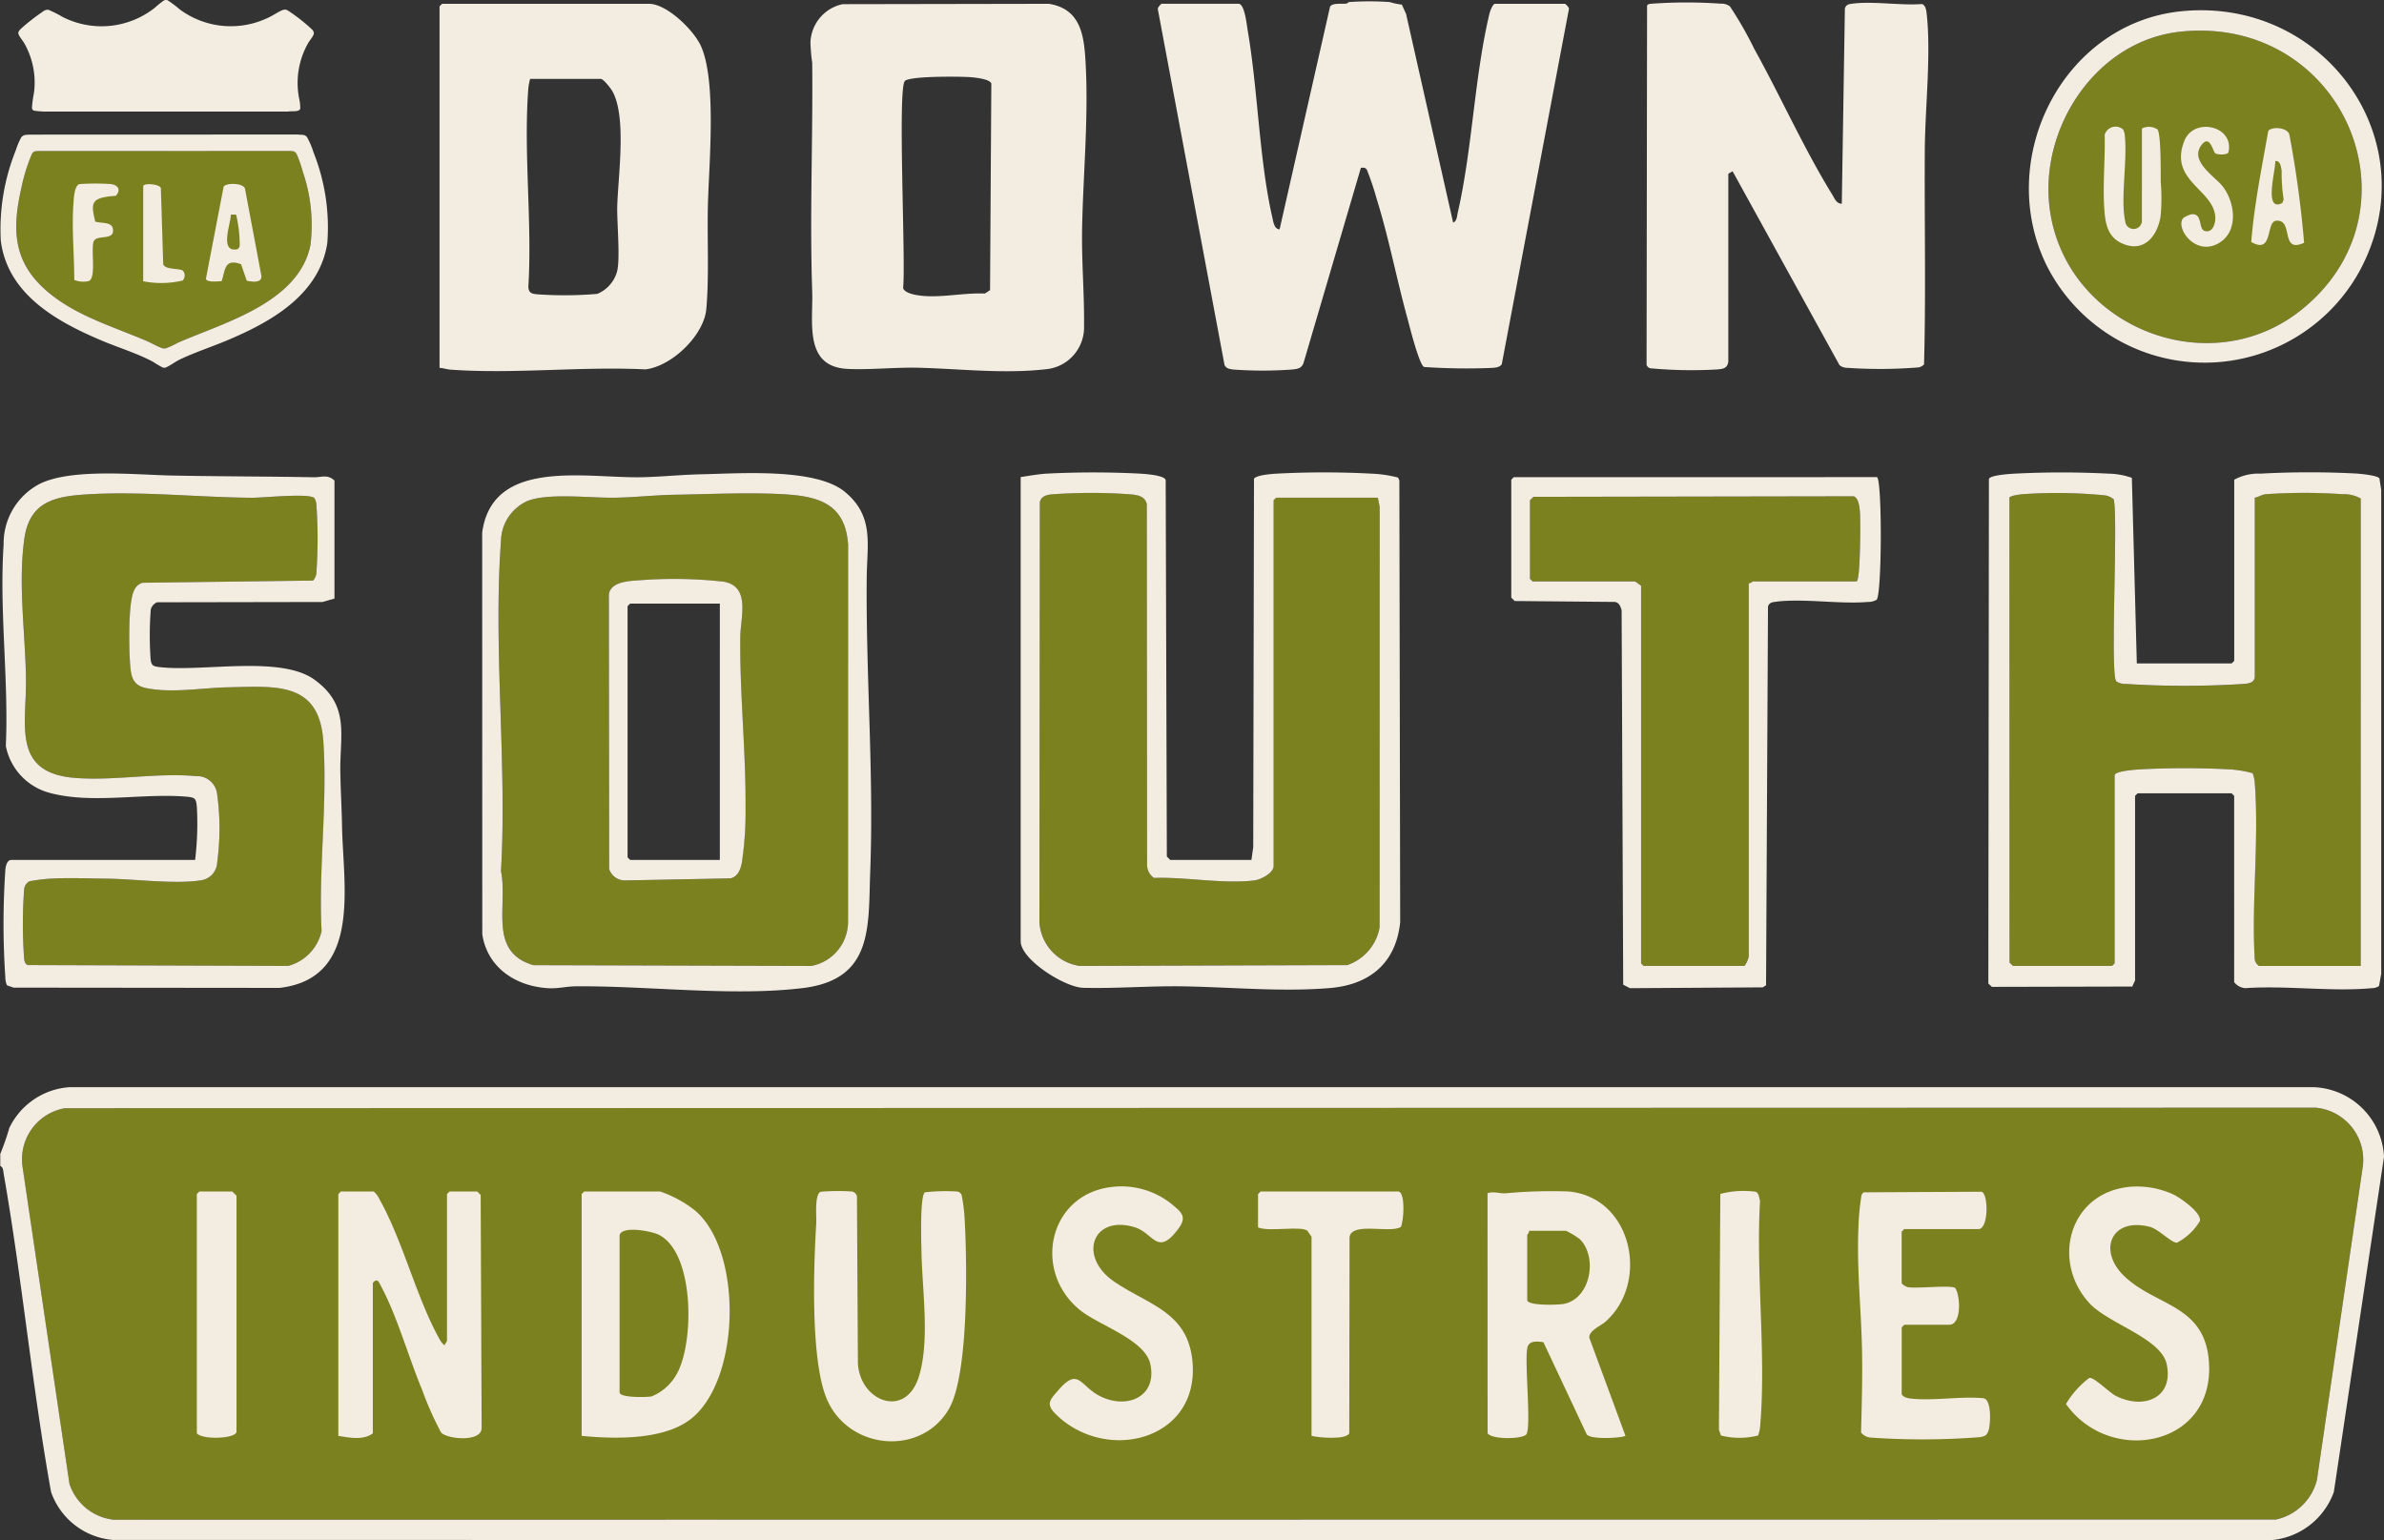 <?xml version="1.0" encoding="UTF-8"?>
<svg xmlns="http://www.w3.org/2000/svg" xmlns:xlink="http://www.w3.org/1999/xlink" id="Group_13717" data-name="Group 13717" width="187.29" height="121.004" viewBox="0 0 187.29 121.004">
  <rect x="0" y="0" width="187.29" height="121.004" fill="#333333" stroke="none"/>
  <defs>
    <clipPath id="clip-path">
      <rect id="Rectangle_6316" data-name="Rectangle 6316" width="187.29" height="121.004" fill="none"></rect>
    </clipPath>
  </defs>
  <g id="Group_13717-2" data-name="Group 13717" clip-path="url(#clip-path)">
    <path id="Path_48527" data-name="Path 48527" d="M5.679,116.591a4.072,4.072,0,0,0-3.323,4.6L6.041,146.1a4.135,4.135,0,0,0,3.491,2.819L179.39,148.9a4.248,4.248,0,0,0,3.215-3.1l3.583-24.478a4.112,4.112,0,0,0-3.694-4.776Z" transform="translate(-0.587 -29.525)" fill="#7c8120"></path>
    <path id="Path_48528" data-name="Path 48528" d="M225.933,3.3c-6.648.677-11.172,7.576-10.3,13.975,1.259,9.2,12.511,13.734,19.786,7.866C245.2,17.256,238.665,2,225.933,3.3" transform="translate(-54.599 -0.816)" fill="#7c8120"></path>
    <path id="Path_48529" data-name="Path 48529" d="M3.388,15.892c-.285.023-.342.028-.472.286a13.955,13.955,0,0,0-.806,2.627c-.7,3.074-.686,5.609,1.75,7.858,2.271,2.1,5.331,2.96,8.106,4.152.364.156.766.395,1.122.527a.6.6,0,0,0,.379.046,7.8,7.8,0,0,0,.943-.439c3.652-1.594,9.5-3.145,10.418-7.681a12.91,12.91,0,0,0-.6-5.737,10.731,10.731,0,0,0-.429-1.266c-.153-.344-.222-.36-.6-.38Z" transform="translate(-0.434 -4.024)" fill="#7c8120"></path>
    <path id="Path_48530" data-name="Path 48530" d="M.029,120.573v-.94a19.13,19.13,0,0,0,.711-2.041,5.672,5.672,0,0,1,4.723-3.2H181.782a5.754,5.754,0,0,1,5.515,5.466l-3.939,26.331a5.735,5.735,0,0,1-5.067,3.8L8.842,149.96a5.652,5.652,0,0,1-4.825-3.768c-1.485-8.29-2.274-16.717-3.723-25.01-.041-.235-.016-.469-.265-.608m5.071-4.53a4.072,4.072,0,0,0-3.323,4.6l3.686,24.913a4.135,4.135,0,0,0,3.491,2.819l169.857-.017a4.248,4.248,0,0,0,3.215-3.1l3.583-24.478A4.112,4.112,0,0,0,181.915,116Z" transform="translate(-0.007 -28.978)" fill="#f3ede1"></path>
    <path id="Path_48531" data-name="Path 48531" d="M140.05.2a5.462,5.462,0,0,0,.944.2l.332.741,3.694,16.381c.3-.105.3-.518.361-.78,1.15-5,1.309-10.676,2.492-15.634.044-.186.256-.772.436-.772h5.505a.961.961,0,0,1,.311.365l-5.286,27.958c-.2.258-.494.254-.792.281a48.337,48.337,0,0,1-5.311-.073c-.387-.184-1.133-3.175-1.3-3.8-.858-3.114-1.459-6.31-2.42-9.4a21.986,21.986,0,0,0-.778-2.31c-.152-.185-.249-.149-.464-.138l-4.5,15.308c-.153.467-.505.5-.935.541a31.382,31.382,0,0,1-4.574,0c-.287-.034-.585-.078-.707-.367L121.823.77c-.044-.142.255-.438.3-.438h6.042c.48,0,.642,1.669.717,2.1.809,4.706.9,10.185,1.94,14.709.069.3.136.9.565.912L135.349.565c.168-.323.946-.205,1.265-.243.109-.013.19-.122.214-.124a22.426,22.426,0,0,1,3.223,0" transform="translate(-30.86 -0.035)" fill="#f3ede1"></path>
    <path id="Path_48532" data-name="Path 48532" d="M87.786.429,104,.4c2.572.41,2.777,2.593,2.892,4.761.227,4.3-.2,8.62-.281,12.888-.049,2.551.182,5.14.152,7.659a3.306,3.306,0,0,1-3.049,3.408c-3.3.364-6.626-.034-9.914-.123-1.824-.049-3.87.178-5.624.09-3.444-.172-2.688-3.7-2.769-6.064-.205-6,.064-11.992,0-17.992a13.5,13.5,0,0,1-.138-1.6A3.194,3.194,0,0,1,87.786.429m4.9,6.041c-.585.564.087,14.38-.139,16.257.142.473,1.216.594,1.655.628,1.49.116,3.241-.263,4.771-.193l.406-.266.1-16.233c-.12-.358-1.273-.47-1.651-.5-.8-.057-4.721-.1-5.145.3" transform="translate(-21.599 -0.101)" fill="#f3ede1"></path>
    <path id="Path_48533" data-name="Path 48533" d="M179.665,28.49c-.09.577-.494.567-1,.609a35.316,35.316,0,0,1-5.142-.1.454.454,0,0,1-.279-.259L173.283.493c.105-.133.25-.122.4-.138a37.791,37.791,0,0,1,5.385,0,1.1,1.1,0,0,1,.725.214A28.746,28.746,0,0,1,181.7,3.9c2.056,3.7,3.934,7.9,6.132,11.458.206.333.3.673.749.721L188.823.725c.1-.293.3-.333.571-.369,1.642-.219,3.791.156,5.49.028.267.09.332.465.36.715.368,3.187-.12,7.467-.142,10.738-.037,5.616.094,11.256-.06,16.857a.8.8,0,0,1-.434.237,37.764,37.764,0,0,1-5.613.033.942.942,0,0,1-.594-.211L180,13.52l-.334.2Z" transform="translate(-43.887 -0.066)" fill="#f3ede1"></path>
    <path id="Path_48534" data-name="Path 48534" d="M46.246,29V.6l.2-.2H62.7c1.4,0,3.509,2.057,4.077,3.309,1.262,2.788.623,9.373.55,12.6-.057,2.534.1,5.61-.123,8.066-.189,2.085-2.716,4.505-4.788,4.747-4.98-.249-10.363.381-15.3.02-.3-.022-.571-.12-.868-.14M58.936,6.3H53.363a4.266,4.266,0,0,0-.14.732c-.394,5.008.314,10.525,0,15.588.026.535.29.561.737.606a30.574,30.574,0,0,0,4.68-.036,2.691,2.691,0,0,0,1.533-1.688c.295-.948,0-3.939.033-5.2.069-2.382.748-6.984-.371-9.015-.13-.236-.659-.927-.9-.982" transform="translate(-11.715 -0.101)" fill="#f3ede1"></path>
    <path id="Path_48535" data-name="Path 48535" d="M225.547,1.147c11.3-1.052,19.361,10.381,13.881,20.458a13.9,13.9,0,0,1-24.513-.375c-4.2-8.349,1.166-19.2,10.632-20.083m-.135,1.611c-6.648.677-11.172,7.576-10.3,13.975,1.259,9.2,12.51,13.734,19.786,7.866,9.777-7.886,3.242-23.138-9.49-21.842" transform="translate(-54.077 -0.273)" fill="#f3ede1"></path>
    <path id="Path_48536" data-name="Path 48536" d="M38.376,125.368a1.763,1.763,0,0,1,.458.62c1.841,3.271,2.9,7.752,4.734,11.02a1.487,1.487,0,0,0,.367.442l.2-.335V125.57l.2-.2H46.51l.27.27.076,18.332c-.043,1.119-2.746.849-3.189.326a25.442,25.442,0,0,1-1.49-3.358c-1.057-2.53-1.95-5.746-3.207-8.1-.181-.338-.3-.728-.661-.286v11.815c-.748.566-1.852.333-2.711.2v-19l.2-.2Z" transform="translate(-9.018 -31.759)" fill="#f3ede1"></path>
    <path id="Path_48537" data-name="Path 48537" d="M156.512,125.487c.477-.164.914.033,1.428.007a38.8,38.8,0,0,1,4.88-.146c5,.392,6.477,7.07,2.981,10.211-.407.367-1.3.692-1.3,1.27l2.841,7.706c-.114.175-2.761.346-3.041-.109l-3.4-7.236c-.49-.06-1.148-.152-1.263.451-.235,1.122.324,6.117-.07,6.778-.233.39-2.687.449-3.052-.069Zm3.253,2.954c.044.132-.136.291-.136.336v5.1c0,.473,2.466.39,2.884.305,2.121-.426,2.654-3.689,1.255-5.076a6.16,6.16,0,0,0-1.089-.667Z" transform="translate(-39.649 -31.743)" fill="#f3ede1"></path>
    <path id="Path_48538" data-name="Path 48538" d="M61.2,144.567v-19l.2-.2h5.964a9.309,9.309,0,0,1,2.715,1.473c3.814,3.176,3.615,13.424-.354,16.439-2.149,1.633-5.959,1.536-8.529,1.287m2.982-15.776v12.352c0,.452,2.121.391,2.5.329a3.916,3.916,0,0,0,2-1.783c1.368-2.407,1.418-9.574-1.468-10.943-.535-.254-2.808-.711-3.028.045" transform="translate(-15.503 -31.759)" fill="#f3ede1"></path>
    <path id="Path_48539" data-name="Path 48539" d="M86.186,125.371a17.155,17.155,0,0,1,2.421-.019.482.482,0,0,1,.414.4l.075,13.082c.139,2.973,3.7,4.417,4.768,1.127.911-2.82.282-6.881.228-9.834-.013-.724-.137-4.443.271-4.709a14.361,14.361,0,0,1,2.513-.063.43.43,0,0,1,.375.3,13.829,13.829,0,0,1,.24,2.044c.176,3.309.325,12.051-1.251,14.748-2.224,3.8-8.066,3.2-9.665-.983-1.194-3.126-.963-10.187-.749-13.628.032-.507-.16-2.291.359-2.464" transform="translate(-21.698 -31.744)" fill="#f3ede1"></path>
    <path id="Path_48540" data-name="Path 48540" d="M198.923,141.284c.059.208.4.315.6.342,1.752.234,4.026-.186,5.837-.008.635.121.556,2.013.385,2.532-.131.4-.286.449-.691.525a58.57,58.57,0,0,1-8.51.036,1.072,1.072,0,0,1-.811-.405c.054-2.165.119-4.347.074-6.518-.066-3.163-.417-6.349-.283-9.534a19.584,19.584,0,0,1,.241-2.58.591.591,0,0,1,.17-.234l9.268-.047c.543.182.559,2.935-.252,2.935h-5.829l-.2.2v4.028c0,.1.329.3.478.332.719.136,3.352-.182,3.73.066.418.618.514,2.892-.479,2.892h-3.525l-.2.2Z" transform="translate(-49.525 -31.765)" fill="#f3ede1"></path>
    <path id="Path_48541" data-name="Path 48541" d="M115.4,124.868a6.3,6.3,0,0,1,4.569,1.308c.8.659,1.292,1.014.612,1.944-1.676,2.289-1.97.378-3.448-.075-3.322-1.019-4.514,2.3-1.609,4.278,2.722,1.855,5.848,2.379,6.147,6.4.452,6.07-6.786,7.868-10.717,4.035-.856-.834-.5-1.146.2-1.95,1.557-1.778,1.667-.325,3.185.473,2.117,1.114,4.574.12,4.01-2.494-.414-1.912-4.04-3.044-5.5-4.219-3.818-3.074-2.478-9.179,2.547-9.7" transform="translate(-27.979 -31.624)" fill="#f3ede1"></path>
    <path id="Path_48542" data-name="Path 48542" d="M222.327,124.869a6.936,6.936,0,0,1,3.418.569c.563.255,2.289,1.449,2.147,2.113a4.5,4.5,0,0,1-1.806,1.706c-.435.013-1.449-1.073-2.126-1.246-3.039-.777-4.115,1.857-2.012,3.872,2.487,2.383,6.317,2.223,6.651,6.706.5,6.723-7.8,8.2-11.228,3.34a7.074,7.074,0,0,1,1.83-2.046c.363-.092,1.554,1.132,2.071,1.4,2.174,1.118,4.589.194,4.008-2.493-.437-2.024-4.573-3.173-6.043-4.756-3.048-3.282-1.64-8.672,3.09-9.162" transform="translate(-55.065 -31.625)" fill="#f3ede1"></path>
    <path id="Path_48543" data-name="Path 48543" d="M143.414,125.368c.532.148.408,2.3.17,2.787-.877.525-3.807-.414-4.03.774l-.022,15.418c-.188.553-2.415.361-2.964.22V128.926l-.329-.479c-.556-.4-3.043.114-3.874-.259V125.57l.2-.2Z" transform="translate(-33.532 -31.759)" fill="#f3ede1"></path>
    <path id="Path_48544" data-name="Path 48544" d="M183.931,144.523a5.909,5.909,0,0,1-2.917,0l-.156-.446.109-18.532a7.149,7.149,0,0,1,2.774-.17c.249.084.287.5.344.733-.329,5.693.484,11.953.019,17.58a2.872,2.872,0,0,1-.172.837" transform="translate(-45.816 -31.745)" fill="#f3ede1"></path>
    <path id="Path_48545" data-name="Path 48545" d="M20.914,125.368H23.49l.337.336v18.528c0,.564-2.691.667-3.117.134v-18.8Z" transform="translate(-5.247 -31.759)" fill="#f3ede1"></path>
    <path id="Path_48546" data-name="Path 48546" d="M231.563,51.962c-.34.039-.553.214-.869.273V66.266c0,.514-.461.579-.868.609a73.112,73.112,0,0,1-9.277,0,1.207,1.207,0,0,1-.736-.2c-.5-.509.161-12.637-.2-14.306a1.437,1.437,0,0,0-.632-.308,38.245,38.245,0,0,0-6.492-.1c-.233.02-.965.107-1.077.267l.01,36.524.267.27h7.788l.2-.2V74.053c0-.34,1.684-.452,2.076-.476a68.247,68.247,0,0,1,6.86,0,8.68,8.68,0,0,1,1.908.308,2.736,2.736,0,0,1,.172.836c.338,4.409-.257,9.25-.011,13.705a.741.741,0,0,0,.342.6h7.99V52.3a2.6,2.6,0,0,0-1.4-.342,44.486,44.486,0,0,0-6.053,0" transform="translate(-53.558 -13.137)" fill="#7c8120"></path>
    <path id="Path_48547" data-name="Path 48547" d="M127.966,52.235l-.2.2V81.169c0,.565-1.018,1.081-1.544,1.142-2.461.281-5.361-.287-7.854-.2a1.229,1.229,0,0,1-.545-1.065L117.8,52.734c-.146-.659-.8-.724-1.377-.772a43.342,43.342,0,0,0-6.047.005c-.443.046-.883.139-.978.633l-.034,33a3.7,3.7,0,0,0,3.16,3.42l21.019-.064A3.829,3.829,0,0,0,136.088,86l.008-33.034-.141-.732Z" transform="translate(-27.705 -13.137)" fill="#7c8120"></path>
    <path id="Path_48548" data-name="Path 48548" d="M25.986,71.376c-.331-4.712-3.748-4.3-7.464-4.228-2.06.038-4.458.486-6.489.055-1.087-.231-1.163-1-1.233-1.99-.083-1.182-.148-4.684.3-5.623a1.051,1.051,0,0,1,.679-.654l13.4-.172a1.081,1.081,0,0,0,.273-.8,37.064,37.064,0,0,0,0-4.98,1.308,1.308,0,0,0-.172-.7c-.4-.4-4.025-.02-4.875-.026-4.266-.029-8.593-.52-12.884-.273-2.633.152-4.632.563-5.036,3.557-.487,3.609.094,7.4.139,11,.044,3.531-1.118,7.322,3.823,7.724,3.1.252,6.456-.426,9.537-.137a1.589,1.589,0,0,1,1.643,1.311,19.774,19.774,0,0,1,.019,5.463,1.478,1.478,0,0,1-1.162,1.389c-2.026.365-5.355-.088-7.482-.108-1.425-.013-3.041-.085-4.443,0a12.239,12.239,0,0,0-1.67.209.806.806,0,0,0-.413.662,37.016,37.016,0,0,0,0,5.384c.03.228.051.407.274.532l20.478.066a3.666,3.666,0,0,0,2.622-2.749c-.251-4.9.479-10.044.137-14.913" transform="translate(-0.58 -13.151)" fill="#7c8120"></path>
    <path id="Path_48549" data-name="Path 48549" d="M74.747,51.975c-2.7-.145-5.7,0-8.425.046-1.568.025-3.183.208-4.734.234-1.89.031-5.392-.413-6.952.3a3.508,3.508,0,0,0-1.988,3.114c-.624,8.36.485,17.485,0,25.924.559,2.739-1.04,6.341,2.55,7.386l21.828.06a3.527,3.527,0,0,0,2.891-3.419l0-29.683c-.225-3.225-2.329-3.807-5.171-3.96m-3.2,29.04c-.123.508-.312,1-.868,1.147l-8.3.163a1.3,1.3,0,0,1-1.247-.9l-.02-21.58c.167-1.038,1.684-1.047,2.516-1.11a35.085,35.085,0,0,1,6.394.107c2.277.308,1.433,2.817,1.416,4.346-.049,4.476.444,8.96.414,13.437a26.965,26.965,0,0,1-.308,4.391" transform="translate(-13.287 -13.151)" fill="#7c8120"></path>
    <path id="Path_48550" data-name="Path 48550" d="M186.4,52.219l-25.149.043-.27.267V58.7l.2.2h8.057l.47.335V88.914l.2.2h7.922a1.9,1.9,0,0,0,.336-.738V59.041c.132.043.291-.134.336-.134h8.124c.325,0,.314-4.95.273-5.443-.031-.367-.1-1.124-.5-1.245" transform="translate(-40.781 -13.228)" fill="#7c8120"></path>
    <path id="Path_48551" data-name="Path 48551" d="M238.263,49.8a70.755,70.755,0,0,0-7.665,0,4,4,0,0,0-2.076.476V64.511l-.2.2h-7.453l-.39-14.58a5.763,5.763,0,0,0-1.82-.329,71.673,71.673,0,0,0-7.4,0c-.43.025-1.868.116-2.009.408l-.045,39.653.279.259,11.026-.025.222-.481v-14.5l.2-.2h7.385l.2.2V89.752a1.23,1.23,0,0,0,.87.473c3.2-.228,6.789.294,9.941,0a1.033,1.033,0,0,0,.57-.167l.172-.968V51.079l-.14-.9c-.12-.223-1.346-.353-1.673-.374m.2,38.673H230.47a.743.743,0,0,1-.343-.6c-.246-4.456.349-9.3.012-13.706a2.758,2.758,0,0,0-.172-.835,8.694,8.694,0,0,0-1.909-.308,68.011,68.011,0,0,0-6.859,0c-.392.022-2.076.134-2.076.476V88.275l-.2.2h-7.789l-.267-.27-.01-36.526c.111-.158.844-.245,1.077-.265a38.235,38.235,0,0,1,6.492.1,1.447,1.447,0,0,1,.632.308c.356,1.669-.308,13.8.2,14.3a1.2,1.2,0,0,0,.735.2,73.123,73.123,0,0,0,9.277,0c.406-.03.867-.095.867-.61V51.689c.317-.058.529-.234.869-.273a44.247,44.247,0,0,1,6.053,0,2.6,2.6,0,0,1,1.4.342Z" transform="translate(-52.998 -12.59)" fill="#f3ede1"></path>
    <path id="Path_48552" data-name="Path 48552" d="M137.035,50.111a9.749,9.749,0,0,0-2.044-.306,71.171,71.171,0,0,0-7.531,0c-.394.025-1.6.118-1.74.408l-.06,28.94-.141,1h-6.378l-.267-.27L118.783,50.3c-.128-.381-1.626-.472-2.054-.5a71.391,71.391,0,0,0-7.262,0c-.647.035-1.427.174-2.076.274V86.532c0,1.461,3.471,3.626,4.9,3.665,2.6.069,5.3-.159,7.928-.113,3.8.068,7.59.44,11.407.138,3.158-.249,5.232-1.931,5.579-5.162l-.064-34.723Zm-1.447,35.345a3.831,3.831,0,0,1-2.546,2.959l-21.019.064a3.7,3.7,0,0,1-3.16-3.42l.034-33c.095-.494.535-.588.978-.633a43.115,43.115,0,0,1,6.047-.005c.573.048,1.231.113,1.376.772l.023,28.306a1.23,1.23,0,0,0,.545,1.066c2.492-.084,5.392.485,7.854.2.526-.06,1.544-.576,1.544-1.141V51.891l.2-.2h7.989l.141.732Z" transform="translate(-27.205 -12.592)" fill="#f3ede1"></path>
    <path id="Path_48553" data-name="Path 48553" d="M26.8,73.273c-.041-2.908.777-5.213-2.018-7.246-2.7-1.967-8.94-.57-12.284-1.01-.445-.059-.547-.166-.6-.6a26.7,26.7,0,0,1,.01-3.9.841.841,0,0,1,.494-.579l13-.023.939-.269,0-9.271c-.539-.514-1.029-.249-1.608-.259-3.727-.069-7.438-.063-11.157-.136-2.816-.055-7.968-.6-10.45.685A5.273,5.273,0,0,0,.35,55.405C0,60.554.757,66.034.522,71.221a4.745,4.745,0,0,0,3.431,3.686c3.3.9,7.291.016,10.709.3.744.062.81.122.873.872a24.146,24.146,0,0,1-.14,4.1H.959c-.335,0-.441.467-.47.736a62.443,62.443,0,0,0-.006,8.467,1.722,1.722,0,0,0,.128.647l.514.183,20.9.021c6.491-.75,4.992-8.04,4.912-12.666-.025-1.431-.114-2.887-.134-4.3M25.334,85.757a3.667,3.667,0,0,1-2.622,2.749L2.234,88.44c-.224-.125-.245-.3-.274-.532a36.911,36.911,0,0,1,0-5.384.8.8,0,0,1,.412-.662,12.114,12.114,0,0,1,1.67-.21c1.4-.085,3.018-.013,4.443,0,2.127.019,5.457.473,7.482.108a1.478,1.478,0,0,0,1.162-1.39,19.774,19.774,0,0,0-.019-5.463,1.586,1.586,0,0,0-1.643-1.31c-3.082-.289-6.438.389-9.537.137-4.941-.4-3.78-4.193-3.824-7.724-.045-3.608-.625-7.394-.139-11,.4-2.994,2.4-3.406,5.036-3.557,4.29-.248,8.618.243,12.884.273.849.006,4.47-.379,4.875.026a1.3,1.3,0,0,1,.171.7,37.188,37.188,0,0,1,0,4.98,1.082,1.082,0,0,1-.274.8l-13.4.172a1.051,1.051,0,0,0-.679.654c-.448.939-.383,4.441-.3,5.623.069.986.146,1.759,1.233,1.99,2.031.432,4.428-.016,6.489-.055,3.717-.069,7.134-.484,7.464,4.228.341,4.868-.388,10.015-.137,14.913" transform="translate(-0.065 -12.62)" fill="#f3ede1"></path>
    <path id="Path_48554" data-name="Path 48554" d="M79.209,51.238c-2.3-1.876-8.21-1.428-11.175-1.369-1.57.031-3.179.2-4.733.234-4.374.1-11.771-1.57-12.567,4.352l.007,31.556c.4,2.625,2.626,4.083,5.162,4.236.78.047,1.443-.139,2.147-.146,5.717-.053,12.284.812,17.863.138s5.142-4.821,5.307-9.193c.291-7.7-.353-15.387-.276-23.1.026-2.581.6-4.8-1.738-6.71m.272,33.841A3.529,3.529,0,0,1,76.59,88.5l-21.829-.06c-3.59-1.045-1.991-4.647-2.55-7.385.485-8.44-.623-17.565,0-25.925A3.51,3.51,0,0,1,54.2,52.013c1.561-.712,5.062-.267,6.952-.3,1.552-.026,3.166-.208,4.734-.234,2.723-.045,5.727-.19,8.425-.045,2.843.153,4.945.735,5.171,3.96Z" transform="translate(-12.853 -12.611)" fill="#f3ede1"></path>
    <path id="Path_48555" data-name="Path 48555" d="M159.207,50.205l-.2.2v9.264l.27.267,7.85.072c.354.041.464.357.549.659l.125,29.413.531.274,10.425-.065.267-.165.151-29.756c.1-.293.3-.333.571-.369,2.171-.289,5,.2,7.263.011a1.3,1.3,0,0,0,.7-.172c.423-.423.441-9.376.032-9.635Zm26.922,8.19H178c-.045,0-.2.178-.336.134V87.866a1.884,1.884,0,0,1-.335.738h-7.923l-.2-.2V58.731l-.471-.336h-8.056l-.2-.2V52.018l.271-.267,25.149-.043c.4.121.47.878.5,1.245.042.493.053,5.443-.273,5.443" transform="translate(-40.28 -12.718)" fill="#f3ede1"></path>
    <path id="Path_48556" data-name="Path 48556" d="M72.971,61.121a35.093,35.093,0,0,0-6.395-.107c-.831.063-2.349.072-2.515,1.11l.02,21.58a1.3,1.3,0,0,0,1.247.9l8.3-.163c.556-.147.746-.639.868-1.147A26.8,26.8,0,0,0,74.8,78.9c.03-4.477-.463-8.962-.414-13.437.016-1.529.86-4.039-1.416-4.346m-.19,21.873H65.732l-.2-.2V63.057l.2-.2h7.049Z" transform="translate(-16.229 -15.433)" fill="#f3ede1"></path>
    <path id="Path_48557" data-name="Path 48557" d="M224.346,13.475a1.218,1.218,0,0,1,1.212.064c.3.3.258,3.516.267,4.164a14.756,14.756,0,0,1-.015,2.673c-.264,1.642-1.4,2.934-3.125,2.077-1.08-.535-1.228-1.62-1.3-2.729-.12-1.86.078-3.875.035-5.751a.889.889,0,0,1,1.459-.409,1.441,1.441,0,0,1,.124.512c.206,1.929-.354,4.954.028,6.687a.659.659,0,1,0,1.314-.106Z" transform="translate(-56.073 -3.378)" fill="#f3ede1"></path>
    <path id="Path_48558" data-name="Path 48558" d="M241.015,22.488c-1.917.881-.78-1.863-2.194-1.732-.833.076-.2,2.687-1.956,1.669.233-2.922.83-5.844,1.337-8.724.294-.38,1.614-.273,1.672.37a83.739,83.739,0,0,1,1.142,8.417m-2.262-6.424c.021.784-.927,4.059.55,3.3l.109-.266a13.329,13.329,0,0,1-.158-2.256c-.045-.294-.1-.827-.5-.774" transform="translate(-60.004 -3.415)" fill="#f3ede1"></path>
    <path id="Path_48559" data-name="Path 48559" d="M229.664,20.5a2.324,2.324,0,0,1,.6-.278c.934-.135.55,1.139,1.063,1.3.632.2.877-.6.842-1.108-.146-2.163-3.664-2.825-2.437-5.956.751-1.917,3.978-1.183,3.462.911-.135.194-.821.178-1.018.06s-.432-1.595-1.13-.6c-.863,1.236,1.06,2.406,1.667,3.151,1,1.236,1.317,3.526-.22,4.472-1.879,1.159-3.519-1.21-2.828-1.956" transform="translate(-58.132 -3.381)" fill="#f3ede1"></path>
    <path id="Path_48560" data-name="Path 48560" d="M24.428,25.664c-1.375-.517-1.246.576-1.531,1.325-.3.019-1.136.115-1.234-.17l1.395-7.252c.176-.315,1.62-.306,1.684.2L26.009,26.5c.119.616-.567.582-1.136.456Zm-.391-3.9h-.418c.036.554-.8,2.661.216,2.74.32.025.428-.049.485-.289a10.255,10.255,0,0,0-.282-2.451" transform="translate(-5.488 -4.903)" fill="#f3ede1"></path>
    <path id="Path_48561" data-name="Path 48561" d="M9.42,22.307c.469.14,1.276.011,1.384.534.2.988-1.172.47-1.475.962s.232,2.993-.438,3.178a1.954,1.954,0,0,1-1.114-.091c0-1.967-.207-4.027-.067-6,.028-.4.069-1.469.5-1.534a18.4,18.4,0,0,1,2.393-.005c.686.072.83.52.429.928-1.994.137-1.956.555-1.609,2.025" transform="translate(-1.941 -4.894)" fill="#f3ede1"></path>
    <path id="Path_48562" data-name="Path 48562" d="M15.068,27.011V19.545c0-.277,1.253-.187,1.385.129l.187,6c.155.423,1.089.3,1.519.476a.568.568,0,0,1,0,.8,7.384,7.384,0,0,1-3.09.056" transform="translate(-3.817 -4.909)" fill="#f3ede1"></path>
    <path id="Path_48563" data-name="Path 48563" d="M24.992,2.308a.453.453,0,0,1,.156.289c0,.206-.308.551-.42.735a6.337,6.337,0,0,0-.75,4.347,3.609,3.609,0,0,1,.1.846c-.071.311-.718.175-.942.24H3.97a6.561,6.561,0,0,1-.8-.069A.241.241,0,0,1,3,8.442,9.547,9.547,0,0,1,3.157,7.3a6.226,6.226,0,0,0-.784-3.941c-.109-.18-.443-.572-.444-.762,0-.152.154-.293.259-.39A16.086,16.086,0,0,1,3.828.931.667.667,0,0,1,4.28.764a9.353,9.353,0,0,1,1.142.575A6.75,6.75,0,0,0,12.672.593,6.377,6.377,0,0,1,13.379.03a.453.453,0,0,1,.26-.02,8.251,8.251,0,0,1,.967.726,6.752,6.752,0,0,0,7.059.6c.307-.141.788-.476,1.068-.559.225-.067.354.037.526.152a13.676,13.676,0,0,1,1.733,1.376" transform="translate(-0.489 0)" fill="#f3ede1"></path>
    <path id="Path_48564" data-name="Path 48564" d="M2.307,14.161l21.1-.008c.28.052.526-.047.719.217a6.064,6.064,0,0,1,.5,1.177A15.925,15.925,0,0,1,25.712,22.7c-.642,4.094-4.5,6.224-7.977,7.67-1.166.485-2.423.9-3.558,1.435-.379.179-.711.441-1.062.609a.387.387,0,0,1-.34.042A8.533,8.533,0,0,1,12.008,32c-1.218-.647-2.662-1.091-3.945-1.628C4.511,28.884.6,26.734.063,22.5a16.626,16.626,0,0,1,1.178-7.108,5.731,5.731,0,0,1,.414-.99c.179-.252.371-.214.651-.24m.647,1.292c-.285.023-.342.028-.472.286a13.955,13.955,0,0,0-.806,2.627c-.7,3.074-.686,5.609,1.75,7.858,2.271,2.1,5.331,2.96,8.106,4.152.364.156.766.395,1.122.527a.6.6,0,0,0,.379.046,7.8,7.8,0,0,0,.943-.439c3.652-1.594,9.5-3.145,10.418-7.681a12.91,12.91,0,0,0-.6-5.737,10.731,10.731,0,0,0-.429-1.266c-.153-.344-.222-.36-.6-.38Z" transform="translate(0 -3.585)" fill="#f3ede1"></path>
  </g>
</svg>
